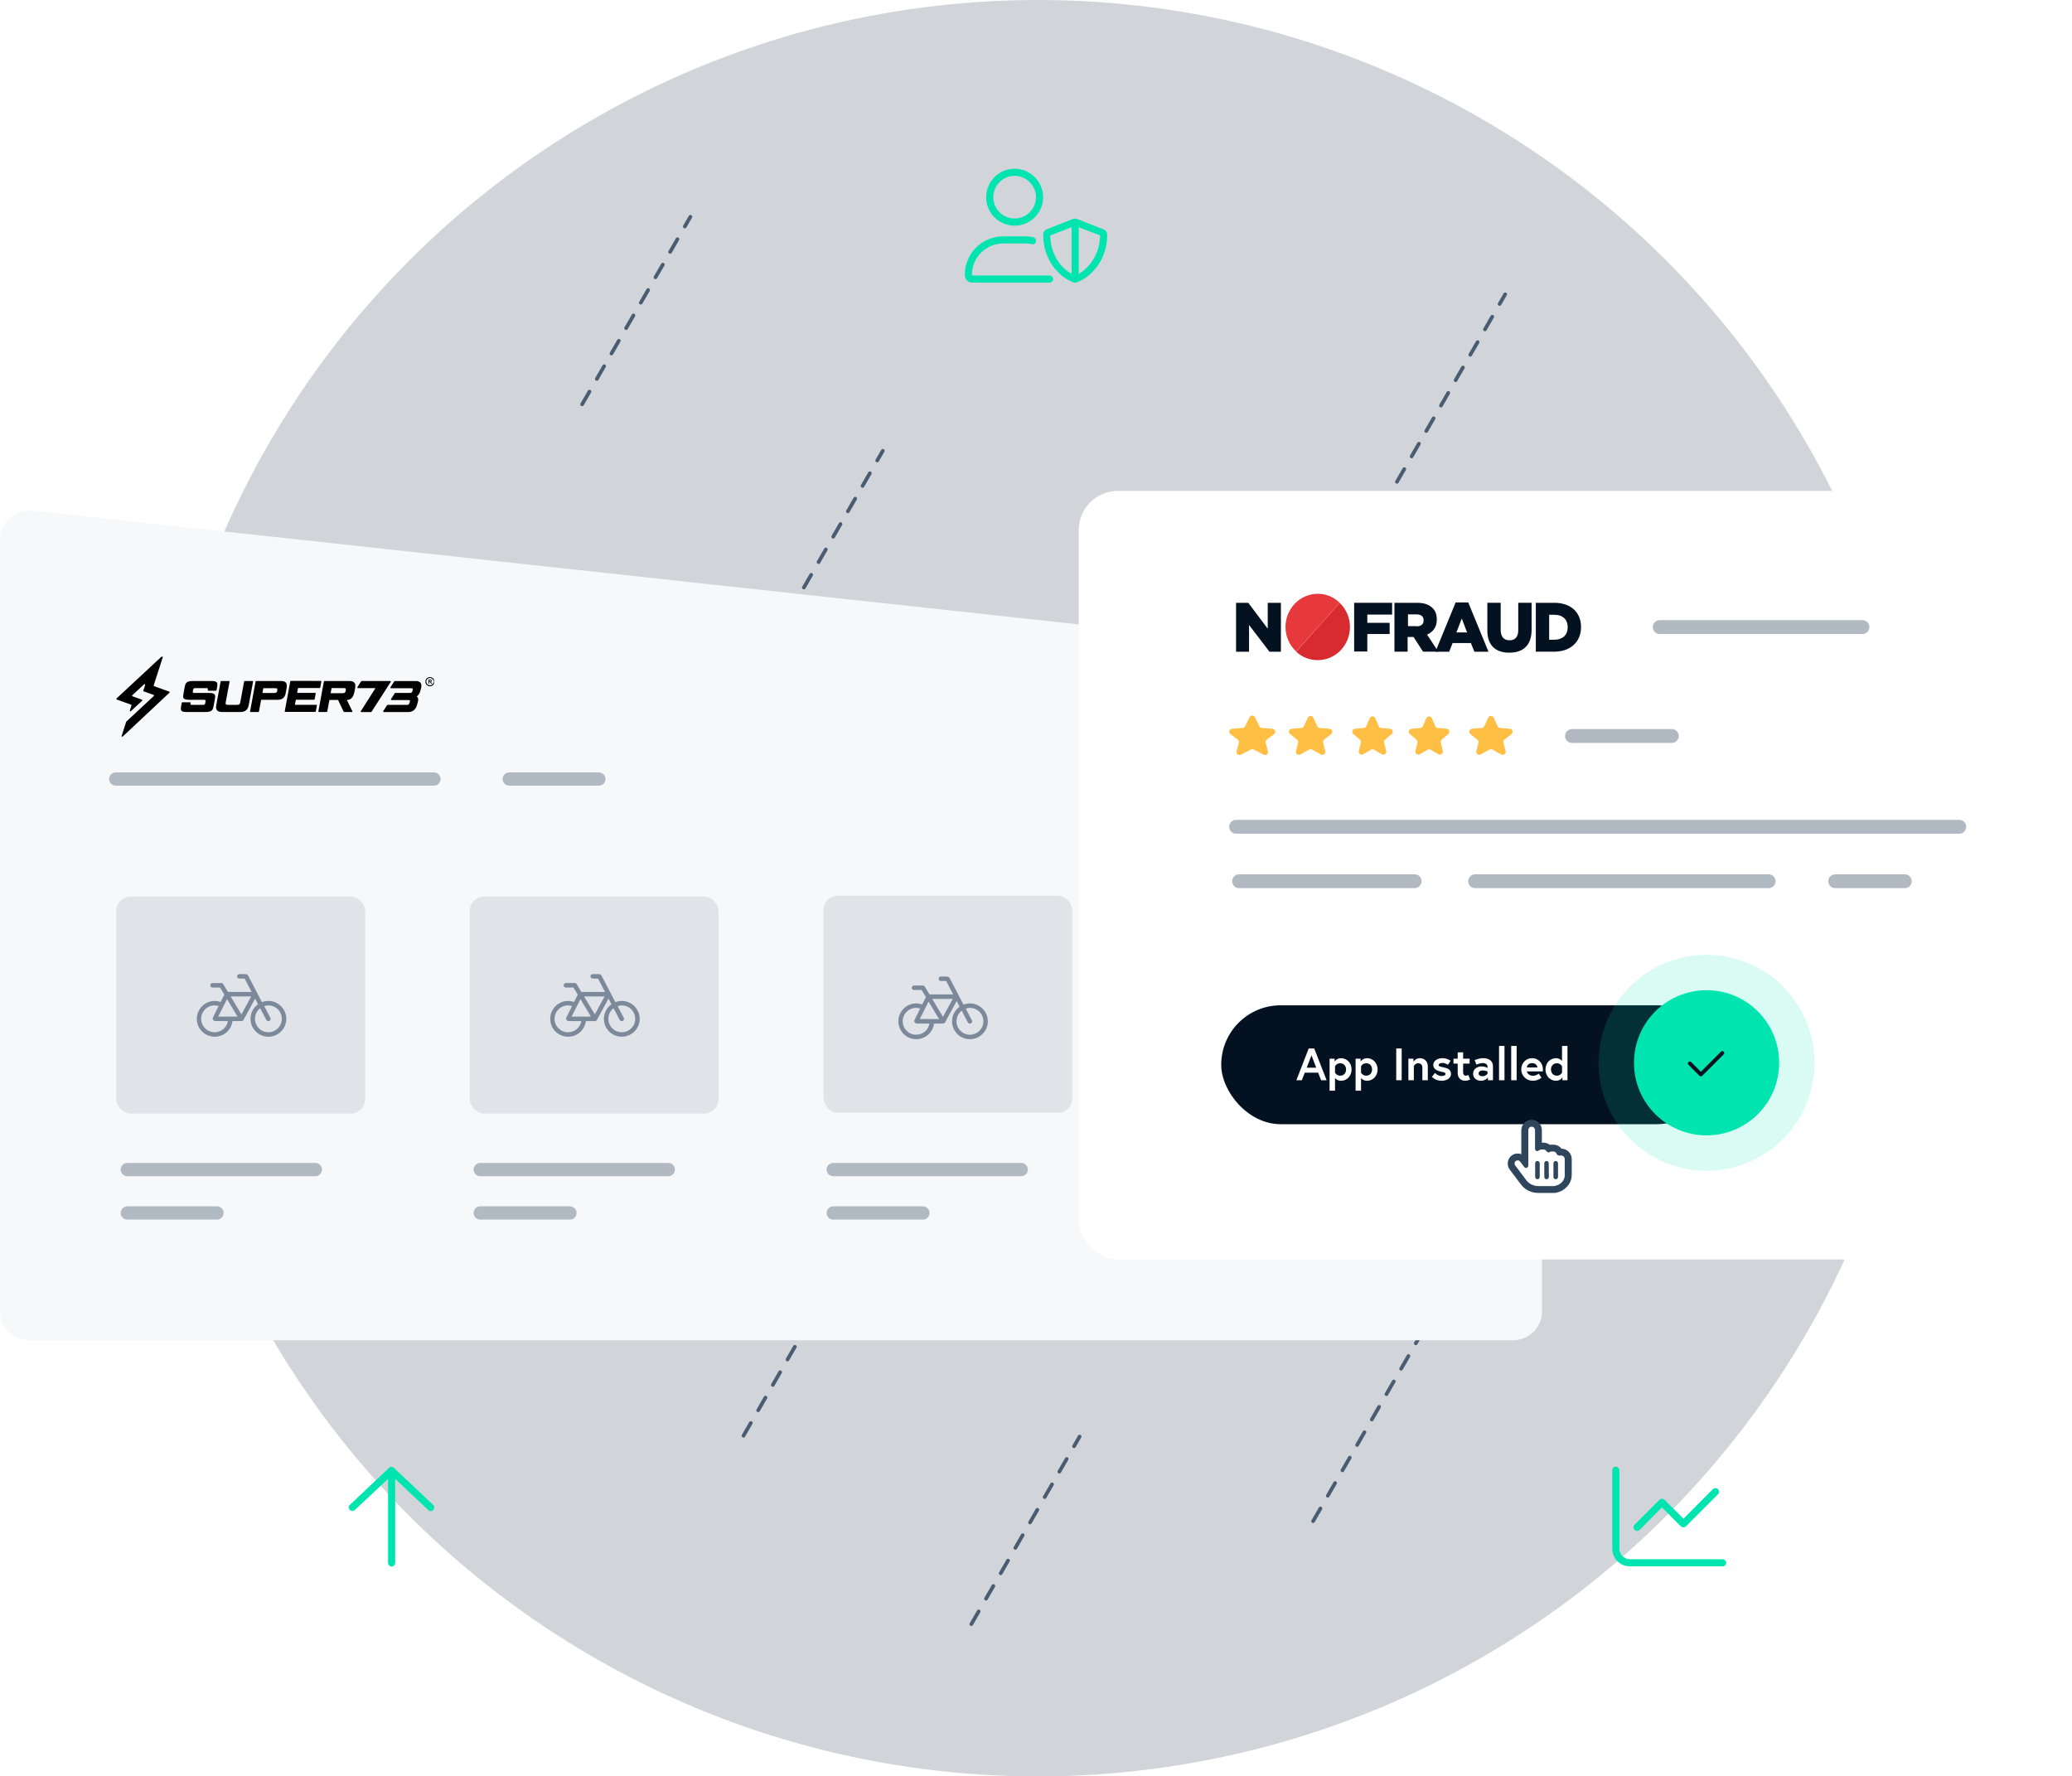 <svg fill="none" height="499" viewBox="0 0 582 499" width="582" xmlns="http://www.w3.org/2000/svg" xmlns:xlink="http://www.w3.org/1999/xlink"><filter id="a" color-interpolation-filters="sRGB" filterUnits="userSpaceOnUse" height="283.89" width="346.787" x="268.998" y="103.901"><feFlood flood-opacity="0" result="BackgroundImageFix"/><feColorMatrix in="SourceAlpha" result="hardAlpha" type="matrix" values="0 0 0 0 0 0 0 0 0 0 0 0 0 0 0 0 0 0 127 0"/><feMorphology in="SourceAlpha" operator="erode" radius="8.5" result="effect1_dropShadow_1500_9834"/><feOffset dy="8.5"/><feGaussianBlur stdDeviation="21.249"/><feComposite in2="hardAlpha" operator="out"/><feColorMatrix type="matrix" values="0 0 0 0 0.011 0 0 0 0 0.069 0 0 0 0 0.138 0 0 0 0.15 0"/><feBlend in2="BackgroundImageFix" mode="normal" result="effect1_dropShadow_1500_9834"/><feBlend in="SourceGraphic" in2="effect1_dropShadow_1500_9834" mode="normal" result="shape"/></filter><clipPath id="b"><path d="m32.669 184.465h89.215v22.618h-89.215z"/></clipPath><circle cx="291.5" cy="249.5" fill="#1b2d42" opacity=".2" r="249.5"/><path d="m285 63.388c4.375 0 8-3.562 8-8 0-4.375-3.625-8-8-8-4.438 0-8 3.625-8 8 0 4.438 3.562 8 8 8zm0-14c3.25 0 6 2.75 6 6 0 3.312-2.75 6-6 6-3.312 0-6-2.688-6-6 0-3.25 2.688-6 6-6zm10.625 28.438c-.187-.25-.5-.438-.813-.438h-21.687c-.063 0-.125-.062-.125-.125-.062-4.875 3.938-8.875 8.812-8.875h6.313c.625 0 1.187.125 1.75.188.625.188 1.25-.375 1.125-1 0 0 0 0 0-.062-.062-.438-.375-.812-.812-.875-.626-.125-1.313-.25-2.063-.25h-6.313c-6 0-10.874 4.875-10.812 10.875 0 1.188.938 2.125 2.125 2.125h21.687c.813 0 1.313-.875.813-1.562zm14.25-13.438-7.187-2.812c-.25-.125-.5-.188-.75-.188-.313 0-.5.062-.688.188l-7.188 2.812c-.624.25-1.062.875-1.062 1.5 0 6.938 4.25 11.75 8.25 13.312.25.188.5.188.688.188.187 0 .437 0 .687-.125 3.25-1.25 8.375-5.562 8.375-13.375 0-.625-.438-1.25-1.125-1.5zm-8.875 12.5c-3.062-1.625-5.938-5.438-6-10.75l6-2.312zm2 .062v-13.125l6 2.312c-.125 5.938-3.625 9.438-6 10.812z" fill="#00e5b0"/><path d="m454.87 435c0 1.688 1.312 3 3 3h26c.5 0 1 .5 1 1 0 .562-.5 1-1 1h-26c-2.813 0-5-2.188-5-5v-22c0-.5.437-1 1-1 .5 0 1 .5 1 1zm18.687-6.25c-.375.375-1.062.375-1.437 0l-5.313-5.312-6.25 6.312c-.375.375-1.062.375-1.437 0s-.375-1.062 0-1.438l7-7c.375-.374 1.062-.374 1.437 0l5.313 5.313 8.25-8.313c.375-.374 1.062-.374 1.437 0 .375.376.375 1.063 0 1.438z" fill="#00e5b0"/><path d="m121.688 424.125c-.188.25-.438.375-.688.375s-.5-.125-.688-.312l-9.312-8.75v23.562c0 .562-.5 1.062-1 1.062s-1-.5-1-1.062v-23.562l-9.375 8.75c-.375.374-1 .374-1.375-.063s-.375-1.063.062-1.437l10.999-10.376c.376-.374.938-.374 1.313 0l11 10.376c.437.374.437 1 .063 1.437z" fill="#00e5b0"/><g stroke="#495c71" stroke-width="1.031"><path d="m163.514 113.578 30.415-52.679" stroke-dasharray="4.12 4.12" stroke-linecap="round"/><path d="m208.837 403.303 30.414-52.679" stroke-dasharray="4.12 4.12" stroke-linecap="round"/><path d="m368.837 427.303 30.414-52.679" stroke-dasharray="4.12 4.12" stroke-linecap="round"/><path d="m272.839 456.221 30.414-52.679" stroke-dasharray="4.12 4.12" stroke-linecap="round"/><path d="m392.382 135.347 30.414-52.679" stroke-dasharray="4.12 4.12" stroke-linecap="round"/><path d="m217.557 179.313 30.415-52.679" stroke-dasharray="4.12 4.12" stroke-linecap="round"/></g><path d="m0 151.519c0-4.842 4.203-8.613 9.016-8.089l416.857 45.332c4.129.449 7.257 3.935 7.257 8.089v171.498c0 4.494-3.643 8.137-8.137 8.137h-416.856c-4.494 0-8.137-3.643-8.137-8.137z" fill="#f6f8fa"/><path d="m88.576 328.54h-52.821" stroke="#b1b9c2" stroke-linecap="round" stroke-linejoin="round" stroke-miterlimit="10" stroke-width="3.717"/><path d="m60.947 340.729h-25.191" stroke="#b1b9c2" stroke-linecap="round" stroke-linejoin="round" stroke-miterlimit="10" stroke-width="3.717"/><rect fill="#cbcfd7" height="60.947" opacity=".5" rx="4.063" width="69.886" x="32.669" y="251.858"/><path d="m68.913 273.627c.353 0 .667.197.825.511l3.848 7.382c.55-.236 1.178-.353 1.806-.353 2.749 0 5.026 2.277 5.026 5.026 0 2.788-2.277 5.026-5.026 5.026-2.788 0-5.026-2.238-5.026-5.026 0-1.689.825-3.181 2.12-4.084l-.825-1.61-3.259 6.008c-.118.196-.353.314-.55.314h-2.552c-.314 2.513-2.435 4.398-4.987 4.398-2.788 0-5.026-2.238-5.026-5.026 0-2.749 2.238-5.026 5.026-5.026.55 0 1.139.117 1.649.314l1.06-2.081-1.217-2.003h-2.12c-.353 0-.628-.275-.628-.628 0-.314.275-.629.628-.629h2.513c.196 0 .393.118.51.315l1.335 2.198h6.636l-1.963-3.769h-1.492c-.353 0-.628-.275-.628-.628 0-.315.275-.629.628-.629zm2.709 12.566c0 2.081 1.649 3.769 3.77 3.769 2.081 0 3.77-1.688 3.77-3.769s-1.688-3.77-3.77-3.77c-.432 0-.825.079-1.178.196l1.728 3.299c.157.314.039.667-.275.864-.314.157-.707.039-.864-.275l-1.728-3.299c-.903.707-1.453 1.767-1.453 2.985zm-10.209-3.574c-.353-.117-.746-.196-1.139-.196-2.081 0-3.77 1.689-3.77 3.77s1.688 3.769 3.77 3.769c1.885 0 3.455-1.335 3.73-3.141h-3.495c-.589 0-.942-.589-.667-1.06zm5.301 2.945-2.945-4.908-2.474 4.908zm-1.924-5.654 3.024 5.026 2.749-5.026z" fill="#7c899a"/><path d="m187.716 328.541h-52.821" stroke="#b1b9c2" stroke-linecap="round" stroke-linejoin="round" stroke-miterlimit="10" stroke-width="3.717"/><path d="m121.894 218.836h-89.389" stroke="#b1b9c2" stroke-linecap="round" stroke-linejoin="round" stroke-miterlimit="10" stroke-width="3.717"/><path d="m168.214 218.836h-25.192" stroke="#b1b9c2" stroke-linecap="round" stroke-linejoin="round" stroke-miterlimit="10" stroke-width="3.717"/><path d="m160.086 340.73h-25.191" stroke="#b1b9c2" stroke-linecap="round" stroke-linejoin="round" stroke-miterlimit="10" stroke-width="3.717"/><rect fill="#cbcfd7" height="60.947" opacity=".5" rx="4.063" width="69.886" x="131.937" y="251.858"/><path d="m168.18 273.627c.353 0 .667.197.824.511l3.849 7.382c.549-.236 1.178-.353 1.806-.353 2.749 0 5.026 2.277 5.026 5.026 0 2.788-2.277 5.026-5.026 5.026-2.788 0-5.026-2.238-5.026-5.026 0-1.689.824-3.181 2.12-4.084l-.824-1.61-3.26 6.008c-.117.196-.353.314-.549.314h-2.553c-.314 2.513-2.434 4.398-4.987 4.398-2.788 0-5.026-2.238-5.026-5.026 0-2.749 2.238-5.026 5.026-5.026.55 0 1.139.117 1.65.314l1.06-2.081-1.217-2.003h-2.121c-.353 0-.628-.275-.628-.628 0-.314.275-.629.628-.629h2.513c.197 0 .393.118.511.315l1.335 2.198h6.636l-1.963-3.769h-1.493c-.353 0-.628-.275-.628-.628 0-.315.275-.629.628-.629zm2.709 12.566c0 2.081 1.65 3.769 3.77 3.769 2.081 0 3.77-1.688 3.77-3.769s-1.689-3.77-3.77-3.77c-.432 0-.825.079-1.178.196l1.728 3.299c.157.314.039.667-.275.864-.314.157-.707.039-.864-.275l-1.728-3.299c-.903.707-1.453 1.767-1.453 2.985zm-10.209-3.574c-.354-.117-.746-.196-1.139-.196-2.081 0-3.77 1.689-3.77 3.77s1.689 3.769 3.77 3.769c1.885 0 3.456-1.335 3.73-3.141h-3.494c-.589 0-.943-.589-.668-1.06zm5.301 2.945-2.945-4.908-2.474 4.908zm-1.924-5.654 3.023 5.026 2.749-5.026z" fill="#7c899a"/><path d="m286.856 328.54h-52.821" stroke="#b1b9c2" stroke-linecap="round" stroke-linejoin="round" stroke-miterlimit="10" stroke-width="3.717"/><path d="m259.227 340.729h-25.192" stroke="#b1b9c2" stroke-linecap="round" stroke-linejoin="round" stroke-miterlimit="10" stroke-width="3.717"/><rect fill="#cbcfd7" height="60.947" opacity=".5" rx="4.063" width="69.886" x="231.313" y="251.628"/><path d="m265.967 274.322c.354 0 .668.196.825.511l3.848 7.382c.55-.236 1.178-.354 1.807-.354 2.748 0 5.026 2.278 5.026 5.027 0 2.788-2.278 5.026-5.026 5.026-2.788 0-5.027-2.238-5.027-5.026 0-1.689.825-3.181 2.121-4.084l-.825-1.61-3.259 6.008c-.118.196-.353.314-.55.314h-2.552c-.314 2.513-2.435 4.398-4.987 4.398-2.788 0-5.026-2.238-5.026-5.026 0-2.749 2.238-5.027 5.026-5.027.55 0 1.139.118 1.649.315l1.06-2.082-1.217-2.002h-2.12c-.354 0-.629-.275-.629-.628 0-.315.275-.629.629-.629h2.513c.196 0 .392.118.51.314l1.335 2.199h6.636l-1.963-3.769h-1.492c-.353 0-.628-.275-.628-.629 0-.314.275-.628.628-.628zm2.71 12.566c0 2.081 1.649 3.769 3.77 3.769 2.081 0 3.769-1.688 3.769-3.769 0-2.082-1.688-3.77-3.769-3.77-.432 0-.825.078-1.178.196l1.727 3.299c.157.314.04.667-.275.864-.314.157-.706.039-.863-.275l-1.728-3.299c-.903.707-1.453 1.767-1.453 2.985zm-10.21-3.574c-.353-.118-.746-.196-1.138-.196-2.081 0-3.77 1.688-3.77 3.77 0 2.081 1.689 3.769 3.77 3.769 1.885 0 3.455-1.335 3.73-3.141h-3.495c-.589 0-.942-.589-.667-1.06zm5.302 2.945-2.946-4.908-2.473 4.908zm-1.925-5.654 3.024 5.026 2.749-5.026z" fill="#7c899a"/><path d="m385.998 328.54h-52.82" stroke="#b1b9c2" stroke-linecap="round" stroke-linejoin="round" stroke-miterlimit="10" stroke-width="3.717"/><path d="m358.369 340.729h-25.191" stroke="#b1b9c2" stroke-linecap="round" stroke-linejoin="round" stroke-miterlimit="10" stroke-width="3.717"/><rect fill="#cbcfd7" height="60.947" opacity=".5" rx="4.063" width="69.886" x="329.927" y="252.153"/><path d="m361.987 279.723c-.642 0-1.142.524-1.142 1.143 0 .642.5 1.142 1.142 1.142.619 0 1.143-.5 1.143-1.142 0-.619-.524-1.143-1.143-1.143zm7.024-2.095h-9.142c-.834 0-1.524.69-1.524 1.524v7.618c0 .857.69 1.524 1.524 1.524h9.142c.833 0 1.523-.667 1.523-1.524v-7.618c0-.834-.666-1.524-1.523-1.524zm.38 8.999-3.261-4.428c-.072-.119-.191-.191-.333-.191-.167 0-.286.072-.381.191l-2.524 3.428-.881-1.095c-.095-.095-.214-.167-.357-.167s-.262.072-.357.167l-1.786 2.238-.023-7.618c0-.191.19-.381.381-.381h9.142c.214 0 .38.19.38.381z" fill="#7c899a"/><g clip-path="url(#b)" fill="#000"><path d="m109.731 191.594c.104-.164.074-.299-.239-.299h-7.834c-.164 0-.193.06-.298.209-.104.165-.864 1.333-.953 1.498-.089.179-.045.299.238.299h4.826s-4.051 6.348-4.126 6.483c-.074.134-.044.239.075.239h2.725c.075.015.149-.015.209-.075.045-.09 5.273-8.189 5.377-8.354zm5.853 2.95c-.134.074-.283.119-.447.104h-4.081c-.134 0-.178.09-.253.21-.089.135-.923 1.407-.968 1.512-.06.105-.06.285.194.285h4.706c.402 0 .447.149.432.254 0 .03-.015.105-.045.18l-.089.299c-.03.18-.104.33-.223.479-.119.09-.253.135-.402.135h-5.511c-.134 0-.179.075-.253.21-.09.149-.909 1.392-.983 1.527-.075.134-.06.284.193.284h6.747c.611.03 1.207-.165 1.683-.539.432-.404.73-.943.864-1.512l.209-.749c.044-.149.074-.314.089-.479.074-.389-.045-.793-.313-1.078-.03-.029-.059-.044-.089-.059.089-.045.164-.105.238-.165.417-.389.685-.883.804-1.437l.149-.554c.06-.195.105-.405.12-.614.074-.404-.045-.839-.313-1.138-.358-.284-.819-.419-1.281-.389h-5.854c-.134 0-.178.105-.253.209-.059.105-.893 1.378-.953 1.498-.074.134-.074.314.179.314h5.421c.7 0 .7.105.626.479-.015.075-.075.255-.09.344-.029.15-.119.3-.253.39zm-52.174 2.665c-.119.673 0 .793.804.793h2.189c.819 0 .983-.12 1.102-.793l1.043-5.645c.045-.269.074-.269.343-.269h1.936c.268 0 .283.045.238.269l-1.192 6.453c-.253 1.392-.983 1.991-2.443 1.991h-4.96c-1.445 0-1.981-.599-1.713-1.991l1.192-6.453c.045-.239.06-.284.343-.269h1.936c.253 0 .268.045.238.269zm17.099-3.923-.253 1.392c-.253 1.393-.983 1.902-2.428 1.902h-4.483l-.581 3.159c-.045.254-.059.269-.343.269h-1.921c-.253 0-.283-.03-.238-.269l1.504-8.175c.045-.254.089-.284.343-.269h6.702c1.445-.015 1.951.584 1.698 1.991zm-6.807 1.377h3.217c.715 0 .849-.119.968-.703l-.015.06c.104-.599.015-.704-.7-.704h-3.217zm16.309-3.383c.268 0 .283.045.238.269l-.268 1.453c-.045.239-.045.269-.343.269h-5.928l-.253 1.362h4.96c.253 0 .283.015.238.27l-.253 1.392c-.06.255-.074.27-.343.27h-4.96l-.268 1.422h5.928c.253.015.268.045.238.27l-.268 1.452c-.045.239-.06.284-.343.269h-8.147c-.253 0-.283-.03-.238-.269l1.504-8.175c.045-.254.074-.284.343-.269zm-36.595 5.988c.059 0 .104.045.119.105v.03l-.045.21c-.045.269.045.389.328.389h3.202c.417 0 .566-.12.611-.434l.104-.554c.059-.315-.045-.434-.462-.434h-3.977c-2.13 0-1.966-.599-1.713-1.991l.238-1.303c.253-1.392.402-1.991 2.458-1.991h4.989c1.892 0 1.951.479 1.668 1.961l-.089.509c-.045.24-.059.27-.343.27h-1.877c-.328 0-.283-.06-.238-.27l.015-.075c.045-.254-.045-.389-.343-.389h-3.202c-.417 0-.566.12-.611.434l-.089.479c-.06.315.045.434.462.434h3.977c2.041 0 1.966.599 1.713 1.992l-.253 1.377c-.253 1.392-.343 1.991-2.458 1.991h-4.989c-2.011 0-1.951-.479-1.668-1.961l.089-.509c.045-.225.104-.27.343-.27zm44.012-.643c1.445 0 1.877-1.183 2.115-2.201l.208-1.138c.253-1.392-.238-1.991-1.698-1.991h-6.762c-.253-.015-.298.03-.343.269l-.313 1.722-.253 1.362-.938 5.091c-.045.239 0 .269.238.269h1.921c.268 0 .298-.045.343-.269l.581-3.114h2.428l1.519 3.174c.134.209.134.209.432.209h1.892c.223 0 .238-.09.149-.269zm-.313-2.68c-.104.569-.209.763-.834.778h-3.411l.015-.075.253-1.362h3.277c.715 0 .804.12.7.704zm-60.291 3.997-4.021-1.437c-.089-.03-.149-.135-.104-.24.015-.03.03-.06.045-.075l12.69-11.797c.074-.075.194-.06.253.015.045.045.06.12.045.18l-2.562 7.934c-.03.09.015.195.119.225l4.245 1.527c.089.03.149.135.104.24-.015.03-.03.045-.045.075l-13.122 12.306c-.074.075-.194.06-.253-.015-.045-.045-.06-.12-.045-.18l1.266-3.922c.015-.03.03-.06.045-.075l7.73-7.201c.074-.075.074-.18.015-.255-.015-.015-.045-.045-.074-.045l-2.77-.988c-.089-.03-.149-.135-.119-.224l.506-1.587c.03-.09-.03-.195-.119-.225-.06-.015-.134 0-.179.045l-3.307 3.069c-.074.075-.074.18-.015.255.015.015.045.045.074.045l2.636.943c.089.03.149.135.104.239-.015.03-.03.06-.045.075l-3.158 2.92c-.074.074-.194.06-.253-.015-.045-.045-.06-.12-.045-.18l.477-1.392c.03-.105-.03-.21-.119-.24z"/><path d="m120.768 192.776c-.715 0-1.281-.584-1.281-1.287 0-.719.581-1.288 1.281-1.288.715 0 1.281.584 1.281 1.288 0 .703-.581 1.287-1.281 1.287zm0-2.32c-.566 0-1.013.464-1.013 1.018 0 .569.462 1.018 1.013 1.018.566 0 1.013-.464 1.013-1.018s-.462-1.018-1.013-1.018z"/><path d="m120.336 192.072v-1.153h.492c.089 0 .179 0 .268.03.06.015.104.06.134.105.03.06.045.12.045.18 0 .075-.03.15-.075.209-.059.06-.134.105-.223.105.045.03.089.06.119.09.045.06.089.12.134.18l.134.224h-.283l-.164-.254c-.029-.06-.074-.12-.119-.165-.015-.015-.045-.045-.074-.045-.045-.015-.075-.015-.119-.015h-.045v.479zm.239-.659h.164c.074 0 .134 0 .208-.014.03-.015.045-.03.06-.045.015-.03.029-.06.029-.09s-.014-.075-.029-.09c-.03-.03-.06-.045-.09-.045-.015 0-.074 0-.164 0h-.178z"/></g><g filter="url(#a)"><rect fill="#fff" height="215.892" rx="10.991" width="278.79" x="302.997" y="129.4"/></g><path d="m357.858 206.239c.632-.47.341-1.472-.444-1.53l-2.954-.218c-.3-.023-.566-.201-.699-.471l-1.256-2.534c-.312-.63-1.211-.63-1.523.001l-1.256 2.539c-.134.27-.4.449-.701.471l-2.945.214c-.786.057-1.078 1.061-.445 1.53l2.034 1.51c.281.209.406.568.314.906l-.643 2.358c-.194.714.554 1.319 1.211.979l2.802-1.449c.245-.126.536-.126.78 0l2.806 1.451c.657.339 1.404-.264 1.211-.977l-.64-2.363c-.091-.338.033-.696.313-.905z" fill="#ffbf44"/><path d="m373.889 206.22c.605-.479.309-1.452-.461-1.513l-2.706-.213c-.306-.024-.575-.211-.705-.489l-1.112-2.396c-.305-.656-1.238-.656-1.542 0l-1.114 2.401c-.129.279-.399.466-.705.49l-2.698.209c-.771.06-1.068 1.034-.462 1.514l1.934 1.532c.263.208.379.551.296.876l-.599 2.348c-.184.722.582 1.315 1.234.955l2.474-1.364c.255-.141.565-.141.821 0l2.477 1.366c.651.359 1.417-.232 1.234-.953l-.597-2.353c-.082-.324.034-.667.296-.875z" fill="#ffbf44"/><path d="m390.913 206.2c.576-.49.274-1.431-.479-1.495l-2.457-.207c-.312-.027-.584-.222-.709-.509l-.971-2.241c-.296-.682-1.264-.682-1.56.001l-.972 2.245c-.125.288-.397.484-.71.51l-2.449.203c-.755.063-1.057 1.006-.48 1.496l1.836 1.556c.244.207.351.534.277.846l-.556 2.331c-.174.729.614 1.31 1.26.928l2.141-1.265c.267-.158.598-.158.865 0l2.145 1.267c.645.382 1.432-.198 1.259-.927l-.553-2.336c-.073-.31.034-.636.277-.843z" fill="#ffbf44"/><path d="m406.806 206.2c.577-.49.275-1.431-.478-1.495l-2.458-.207c-.312-.027-.584-.222-.708-.509l-.972-2.241c-.296-.682-1.264-.682-1.56.001l-.972 2.245c-.124.288-.397.484-.709.51l-2.45.203c-.754.063-1.057 1.006-.479 1.496l1.835 1.556c.244.207.351.534.277.846l-.555 2.331c-.174.729.613 1.31 1.259.928l2.142-1.265c.266-.158.598-.158.864 0l2.145 1.267c.645.382 1.432-.198 1.26-.927l-.553-2.336c-.074-.31.033-.636.276-.843z" fill="#ffbf44"/><path d="m424.549 206.22c.605-.479.309-1.452-.461-1.513l-2.706-.213c-.306-.024-.575-.211-.704-.489l-1.113-2.396c-.305-.656-1.238-.656-1.542 0l-1.114 2.401c-.129.279-.399.466-.705.49l-2.698.209c-.771.06-1.068 1.034-.462 1.514l1.935 1.532c.263.208.379.551.296.876l-.6 2.348c-.184.722.582 1.315 1.234.955l2.474-1.364c.255-.141.565-.141.821 0l2.477 1.366c.651.359 1.417-.232 1.234-.953l-.597-2.353c-.082-.324.034-.667.296-.875z" fill="#ffbf44"/><rect fill="#031121" height="33.399" rx="16.7" width="138.983" x="343.028" y="282.395"/><path d="m364.134 303.445h1.542l.816-2.117h3.774l.816 2.117h1.543l-3.468-8.925h-1.556zm4.245-7 1.339 3.481h-2.677zm5.084.957v8.975h1.53v-3.557c.204.255.752.778 1.708.778 1.568 0 2.945-1.313 2.945-3.175 0-1.861-1.377-3.174-2.945-3.174-1.249 0-1.823.943-1.823.943v-.79zm1.53 2.116s.433-.842 1.441-.842c1.032 0 1.657.753 1.657 1.747 0 .995-.625 1.747-1.657 1.747-1.008 0-1.441-.842-1.441-.842zm5.778-2.116v8.975h1.53v-3.557c.204.255.753.778 1.709.778 1.568 0 2.945-1.313 2.945-3.175 0-1.861-1.377-3.174-2.945-3.174-1.25 0-1.823.943-1.823.943v-.79zm1.53 2.116s.434-.842 1.441-.842c1.033 0 1.658.753 1.658 1.747 0 .995-.625 1.747-1.658 1.747-1.007 0-1.441-.842-1.441-.842zm9.884 3.927h1.53v-8.925h-1.53zm6.654-6.196c-1.275 0-1.811 1.032-1.811 1.032v-.879h-1.428v6.043h1.53v-3.991s.408-.778 1.199-.778c.663 0 1.198.37 1.198 1.237v3.532h1.53v-3.914c0-1.454-1.045-2.282-2.218-2.282zm3.364 5.252s.956 1.097 2.728 1.097c1.543 0 2.639-.829 2.639-1.862 0-1.249-.854-1.644-2.052-1.899-1.02-.217-1.428-.306-1.428-.676s.522-.574 1.096-.574c.816 0 1.504.523 1.504.523l.765-1.122s-.905-.739-2.269-.739c-1.657 0-2.601.943-2.601 1.886 0 1.148 1.046 1.658 2.244 1.913.918.191 1.198.268 1.198.663 0 .37-.522.548-1.147.548-1.02 0-1.823-.867-1.823-.867zm6.061-3.723h1.185v2.678c0 1.288.893 2.142 2.066 2.142.88 0 1.453-.395 1.453-.395l-.561-1.25s-.293.217-.637.217c-.408 0-.791-.217-.791-.956v-2.436h1.824v-1.376h-1.824v-1.798h-1.53v1.798h-1.185zm8.16 3.545c-.472 0-1.097-.14-1.097-.778 0-.65.65-.854 1.122-.854.829 0 1.377.306 1.377.306v.625s-.484.701-1.402.701zm.178-5.074c-1.262 0-2.384.548-2.384.548l.497 1.262s.931-.446 1.811-.446c.535 0 1.3.255 1.3 1.045v.344s-.574-.433-1.683-.433c-1.313 0-2.371.841-2.371 2.002 0 1.287 1.045 2.027 2.18 2.027 1.364 0 1.989-.918 1.989-.918v.765h1.415v-3.94c0-1.377-1.02-2.256-2.754-2.256zm4.464 6.196h1.53v-9.639h-1.53zm3.412 0h1.53v-9.639h-1.53zm5.859-6.196c-1.747 0-3.034 1.402-3.034 3.174s1.415 3.175 3.251 3.175c1.466 0 2.422-.867 2.422-.867l-.765-1.148s-.599.612-1.657.612c-.956 0-1.581-.688-1.696-1.224h4.513c.013-.229.013-.459.013-.573 0-1.862-1.39-3.149-3.047-3.149zm-1.479 2.613c.051-.535.497-1.224 1.479-1.224 1.007 0 1.492.701 1.517 1.224zm11.426-6.056h-1.53v4.233s-.561-.79-1.708-.79c-1.568 0-2.945 1.313-2.945 3.174 0 1.862 1.377 3.175 2.945 3.175 1.3 0 1.823-.944 1.823-.944v.791h1.415zm-1.53 7.522s-.433.842-1.44.842c-1.033 0-1.658-.752-1.658-1.747 0-.994.625-1.747 1.658-1.747 1.007 0 1.44.842 1.44.842z" fill="#fff"/><path d="m550.339 232.247h-203.143" stroke="#b1b9c2" stroke-linecap="round" stroke-linejoin="round" stroke-miterlimit="10" stroke-width="3.888"/><path d="m397.344 247.545h-49.298" stroke="#b1b9c2" stroke-linecap="round" stroke-linejoin="round" stroke-miterlimit="10" stroke-width="3.888"/><path d="m523.139 176.148h-56.948" stroke="#b1b9c2" stroke-linecap="round" stroke-linejoin="round" stroke-miterlimit="10" stroke-width="3.888"/><path d="m469.591 206.747h-28.049" stroke="#b1b9c2" stroke-linecap="round" stroke-linejoin="round" stroke-miterlimit="10" stroke-width="3.888"/><path d="m496.791 247.545h-82.447" stroke="#b1b9c2" stroke-linecap="round" stroke-linejoin="round" stroke-miterlimit="10" stroke-width="3.888"/><path d="m535.04 247.545h-19.55" stroke="#b1b9c2" stroke-linecap="round" stroke-linejoin="round" stroke-miterlimit="10" stroke-width="3.888"/><path d="m379.189 176.116c0 5.129-4.02 9.322-9.057 9.322-2.358 0-4.449-.883-6.056-2.372l12.219-13.735c1.768 1.71 2.894 4.082 2.894 6.785z" fill="#d82b30"/><path d="m376.299 169.336-12.219 13.68c-1.822-1.71-3.001-4.137-3.001-6.895 0-5.13 4.073-9.322 9.057-9.322 2.411 0 4.555.938 6.163 2.537z" fill="#e7383c"/><path d="m347.196 169.331h3.43l5.467 7.281v-7.281h3.697v13.735h-3.215l-5.734-7.502v7.502h-3.645z" fill="#031121"/><path d="m380.364 169.331h10.665v3.31h-6.967v2.316h6.27v3.144h-6.27v4.91h-3.698z" fill="#031121"/><path d="m391.735 169.331h6.324c2.037 0 3.43.552 4.341 1.489.804.773 1.179 1.821 1.179 3.2v.055c0 2.096-1.072 3.475-2.733 4.192l3.162 4.799h-4.288l-2.679-4.137h-.054-1.608v4.137h-3.697v-13.735zm6.163 6.619c1.233 0 1.983-.607 1.983-1.655v-.055c0-1.103-.75-1.655-1.983-1.655h-2.411v3.31h2.411z" fill="#031121"/><path d="m408.877 169.223h3.537l5.68 13.845h-3.965l-.965-2.427h-5.145l-.965 2.427h-3.858zm3.215 8.439-1.5-3.916-1.501 3.916z" fill="#031121"/><path d="m417.772 177.053v-7.722h3.752v7.612c0 1.986.965 2.923 2.465 2.923 1.501 0 2.465-.882 2.465-2.813v-7.722h3.752v7.612c0 4.413-2.465 6.398-6.27 6.398s-6.164-1.985-6.164-6.288z" fill="#031121"/><path d="m431.445 169.331h5.145c4.769 0 7.502 2.813 7.502 6.785v.055c0 3.971-2.786 6.895-7.61 6.895h-5.091v-13.735zm5.198 10.37c2.197 0 3.698-1.269 3.698-3.475v-.055c0-2.207-1.447-3.475-3.698-3.475h-1.5v7.005z" fill="#031121"/><path d="m431.851 326.117c-.362 0-.642.321-.642.642v3.851c0 .362.28.642.642.642.32 0 .641-.28.641-.642v-3.851c0-.321-.321-.642-.641-.642zm2.567 0c-.361 0-.642.321-.642.642v3.851c0 .362.281.642.602.642s.682-.28.682-.642l-.04-3.851c0-.321-.281-.642-.602-.642zm4.172-3.45c-.521-.682-1.364-1.123-2.286-1.123h-.522c-.16 0-.321.04-.441.04-.522-.361-1.123-.602-1.765-.602h-.482v-3.53c0-1.565-1.284-2.889-2.888-2.889-1.565 0-2.889 1.324-2.889 2.889v6.78c-.441-.201-.802-.201-1.043-.201-1.765 0-2.768 1.484-2.768 2.808 0 .602.16 1.164.521 1.645l3.17 4.213c1.123 1.524 2.969 2.407 4.854 2.407h4.413c.241 0 .522 0 .722-.081 1.164-.24 2.167-.802 2.929-1.644.883-.883 1.364-2.087 1.364-3.37v-4.413c0-1.605-1.284-2.889-2.889-2.929zm.963 7.342c0 .762-.321 1.524-.842 2.086-.482.521-1.164.882-2.006 1.043-.08.04-.161.04-.241.04h-4.413c-1.284 0-2.527-.602-3.33-1.645l-3.129-4.172c-.12-.161-.16-.361-.16-.522 0-.682.561-.882.842-.882.201 0 .481.04.722.361l1.124 1.484c.12.161.32.281.521.281.441 0 .642-.441.642-.642v-9.989c0-.522.401-.963.923-.963.521 0 .963.441.963.963v5.255c0 .281.2.642.641.642.482 0 .522-.441 1.204-.441h.562c.842 0 .722.802 1.404.802.321 0 .361-.241.802-.241h.522c1.083 0 .722 1.124 1.645 1.124h.561c.562 0 1.003.441 1.003 1.003v4.413zm-2.567-3.892c-.361 0-.642.321-.642.642v3.851c0 .362.281.642.642.642.321 0 .642-.28.642-.642v-3.851c0-.321-.321-.642-.642-.642z" fill="#2f455c"/><circle cx="479.355" cy="298.544" fill="#00e5b0" r="20.399"/><circle cx="479.355" cy="298.544" r="25.366" stroke="#00e5b0" stroke-opacity=".15" stroke-width="9.934"/><path d="m484.152 295.407c.228.228.228.571 0 .776l-6.029 6.03c-.206.228-.549.228-.754 0l-3.106-3.106c-.229-.206-.229-.548 0-.777.205-.205.548-.205.754 0l2.74 2.741 5.641-5.664c.206-.206.548-.206.754 0z" fill="#031121"/></svg>